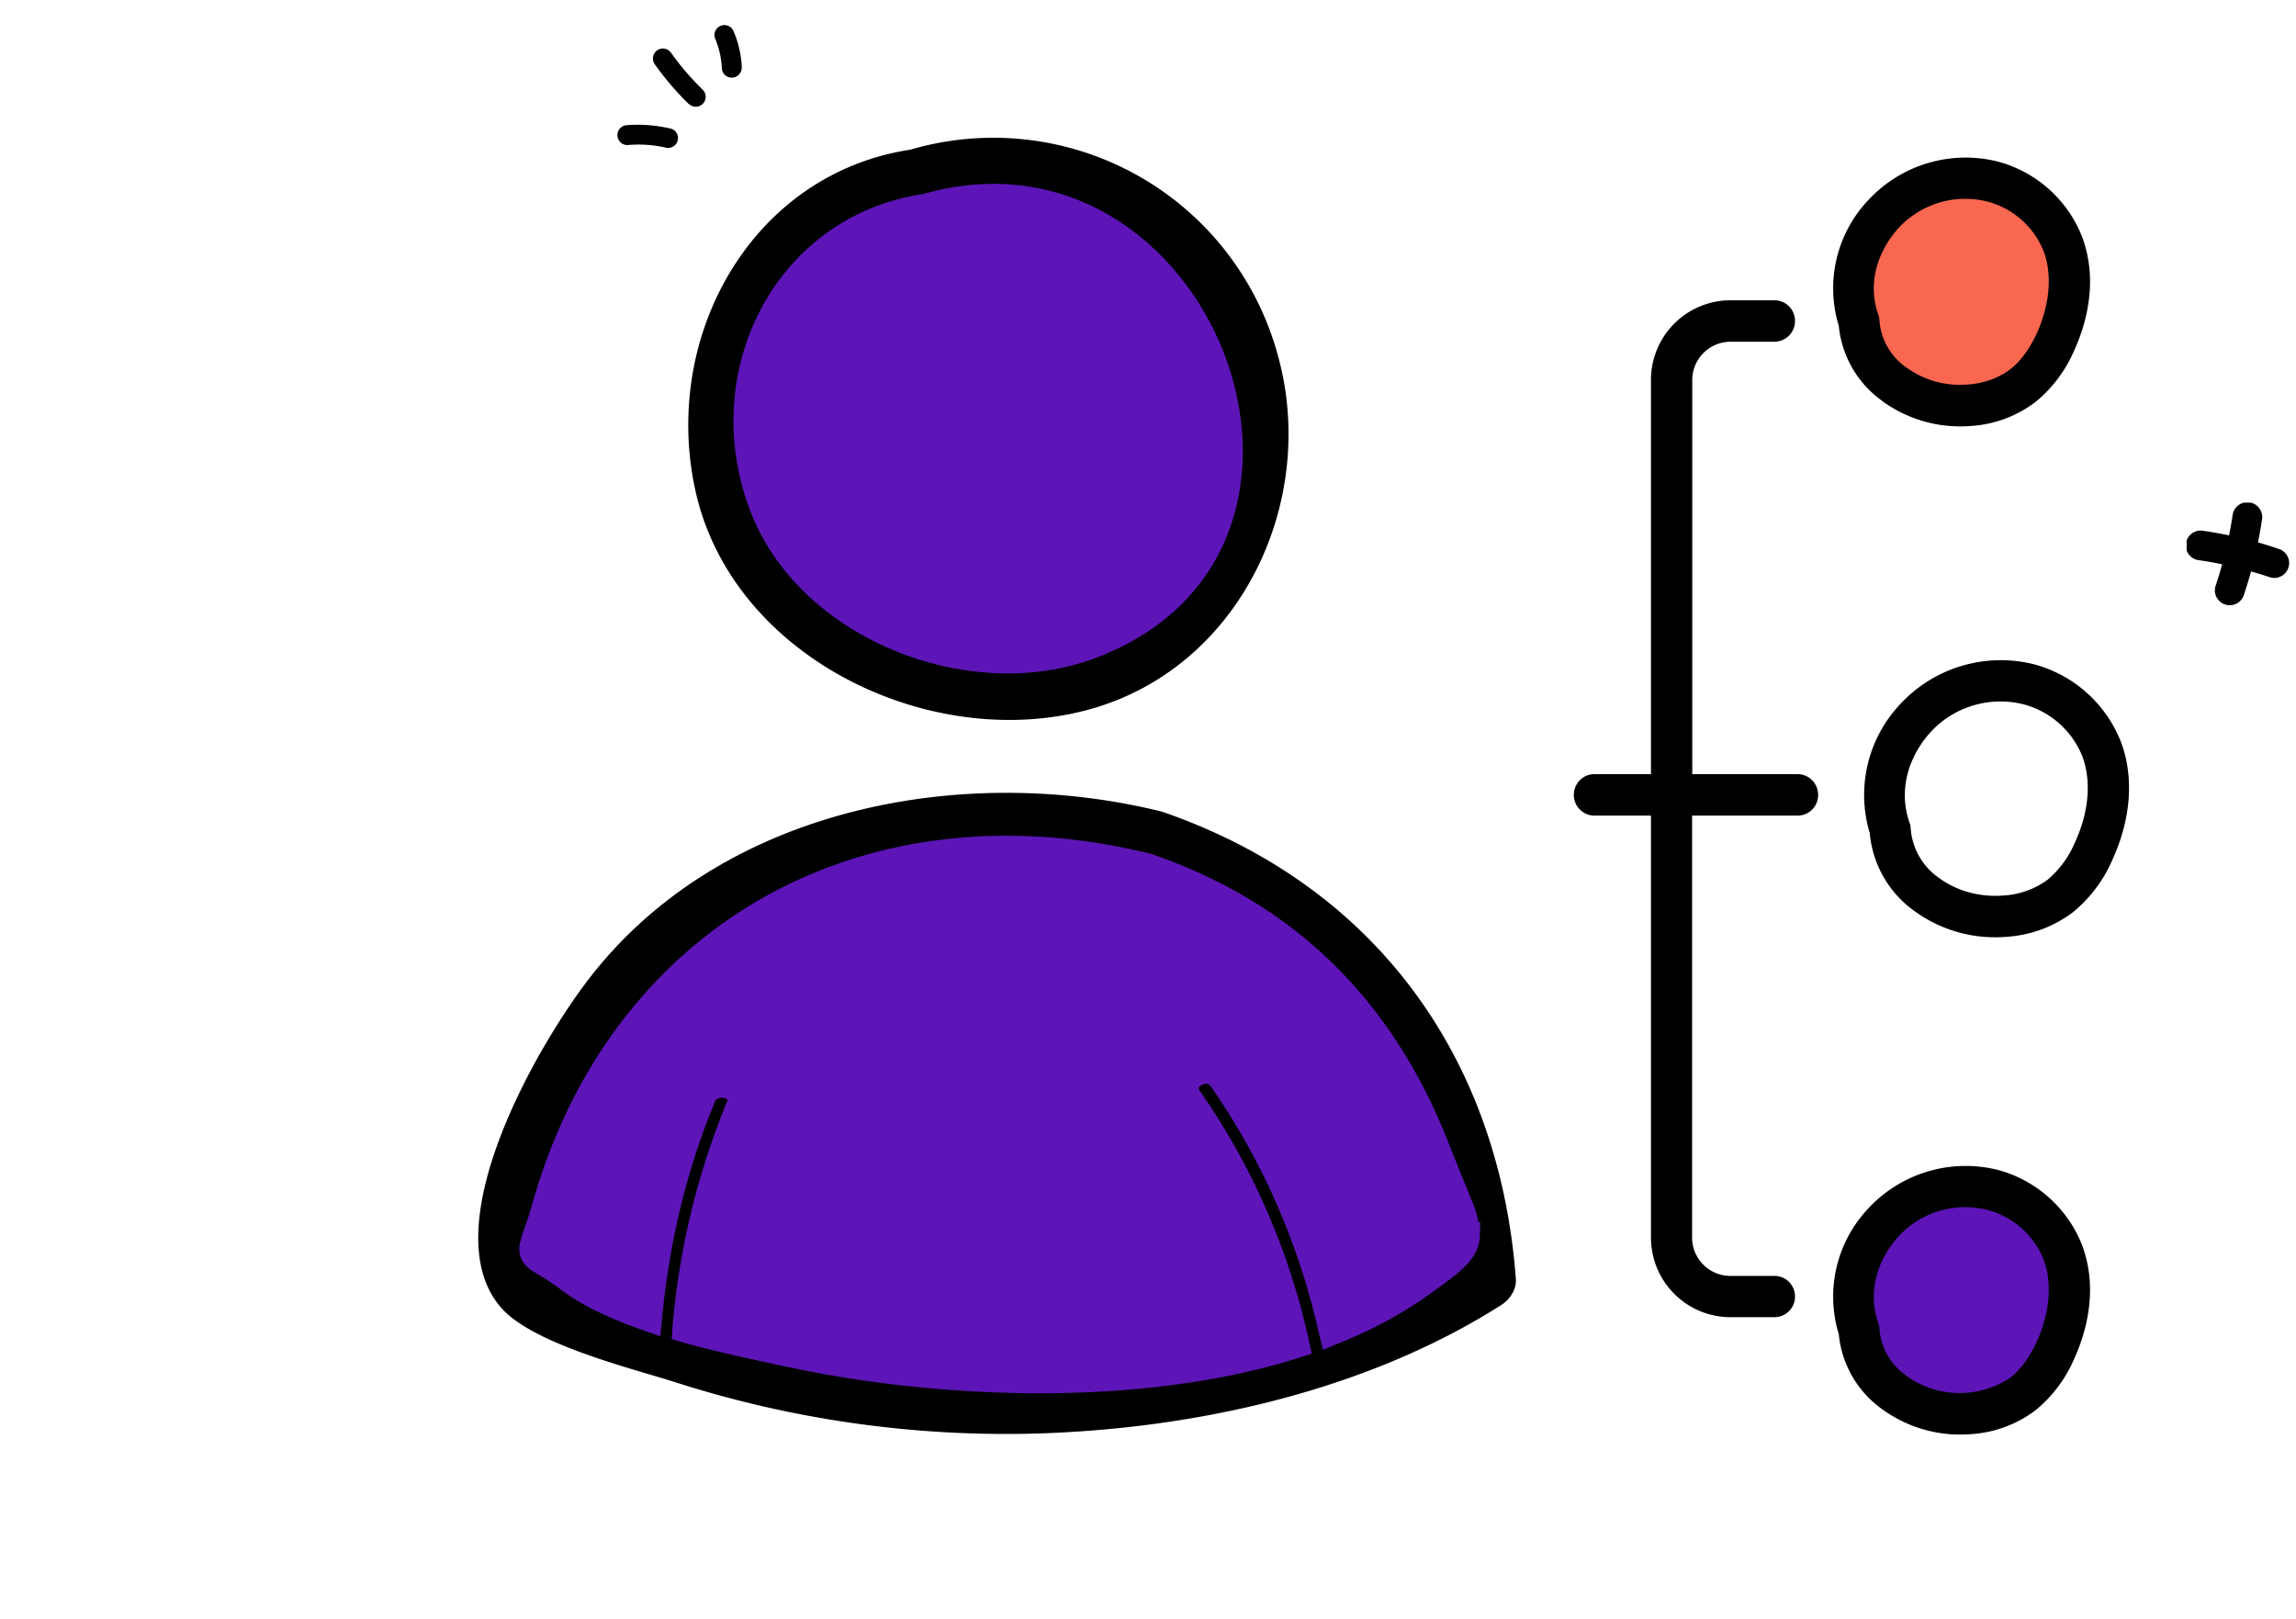 <svg width="139" height="98" fill="none" xmlns="http://www.w3.org/2000/svg">
                                <g clip-path="url(#a)" fill="#000">
                                    <path
                                        d="M41.03 8.5a.6.6 0 0 1-.72.44 7.38 7.38 0 0 0-2.28-.16.6.6 0 0 1-.65-.55.6.6 0 0 1 .55-.65c.9-.07 1.78 0 2.65.2.33.07.53.4.45.72ZM41.7 6.3a17.55 17.55 0 0 1-2.06-2.41.6.6 0 0 1 .98-.7c.57.8 1.22 1.56 1.92 2.24a.6.6 0 1 1-.84.86ZM44.9 4.07a.6.6 0 0 1-1.2.06 5.27 5.27 0 0 0-.4-1.78.6.6 0 0 1 1.11-.46c.3.7.46 1.43.5 2.18Z" />
                                </g>
                                <g clip-path="url(#b)" fill="#000">
                                    <path
                                        d="M136.94 31.47a26.4 26.4 0 0 1-1.12 4.62.9.9 0 0 1-1.7-.58c.47-1.4.82-2.85 1.04-4.3a.9.9 0 1 1 1.78.26Z" />
                                    <path
                                        d="M133.4 32.14c1.57.23 3.13.6 4.63 1.12a.9.9 0 0 1-.58 1.7c-1.4-.47-2.85-.83-4.3-1.04a.9.9 0 1 1 .25-1.78Z" />
                                </g>
                                <circle cx="118.79" cy="78.85" r="6.62" transform="rotate(-90 118.79 78.85)"
                                    fill="#5D15B8" />
                                <circle cx="118.79" cy="17.55" r="6.62" transform="rotate(-90 118.79 17.55)"
                                    fill="#FA6750" />
                                <path
                                    d="M113.2 50.49a6.5 6.5 0 0 0 2.73 4.69 8.28 8.28 0 0 0 5.53 1.54 7.44 7.44 0 0 0 4.05-1.5 8.47 8.47 0 0 0 2.4-3.22c.65-1.44.98-2.9.98-4.29 0-.99-.16-1.94-.5-2.82a7.82 7.82 0 0 0-5.21-4.66 8.29 8.29 0 0 0-8.1 2.36 8.01 8.01 0 0 0-1.87 7.9Zm3.71-6.2a5.75 5.75 0 0 1 5.62-1.64 5.29 5.29 0 0 1 3.53 3.13c.56 1.48.41 3.36-.42 5.17a6.03 6.03 0 0 1-1.66 2.3 5 5 0 0 1-2.71.97c-1.4.11-2.8-.27-3.86-1.05a4 4 0 0 1-1.74-3.05c0-.11-.03-.22-.07-.32a4.9 4.9 0 0 1-.28-1.66c0-1.35.55-2.71 1.59-3.85Zm-2.95-20a8.03 8.03 0 0 0 5.36 1.5 7.2 7.2 0 0 0 3.93-1.47 8.2 8.2 0 0 0 2.33-3.12c.63-1.39.95-2.8.95-4.15a7.7 7.7 0 0 0-.49-2.74 7.59 7.59 0 0 0-5.06-4.52 8.03 8.03 0 0 0-7.84 2.29 7.77 7.77 0 0 0-1.82 7.65 6.32 6.32 0 0 0 2.64 4.55Zm-.25-5.25a4.67 4.67 0 0 1-.27-1.57c0-1.3.53-2.6 1.53-3.7a5.5 5.5 0 0 1 5.37-1.56 5.05 5.05 0 0 1 3.38 3c.53 1.4.38 3.2-.4 4.95-.45.96-.98 1.7-1.6 2.18-.67.53-1.6.87-2.59.94a5.52 5.52 0 0 1-3.69-1.01 3.8 3.8 0 0 1-1.66-2.9c0-.11-.03-.22-.07-.33Zm9.54 66.33a8.2 8.2 0 0 0 2.33-3.12c.63-1.4.95-2.8.95-4.15a7.7 7.7 0 0 0-.49-2.74 7.6 7.6 0 0 0-5.06-4.52 8.04 8.04 0 0 0-7.84 2.29 7.77 7.77 0 0 0-1.82 7.65 6.31 6.31 0 0 0 2.64 4.55 8.02 8.02 0 0 0 5.36 1.5 7.21 7.21 0 0 0 3.93-1.46Zm-7.8-2.05a3.8 3.8 0 0 1-1.67-2.9c0-.11-.03-.22-.07-.33a4.67 4.67 0 0 1-.27-1.57c0-1.3.53-2.6 1.53-3.7a5.5 5.5 0 0 1 5.37-1.56 5.05 5.05 0 0 1 3.38 3c.53 1.4.38 3.2-.4 4.95-.45.96-.98 1.7-1.6 2.19a5.52 5.52 0 0 1-6.27-.07Zm-8.03-3.57h-2.67a4.82 4.82 0 0 1-4.8-4.83V49.38h-3.43c-.68 0-1.24-.56-1.24-1.25 0-.7.56-1.26 1.24-1.26h3.43V23.02a4.82 4.82 0 0 1 4.8-4.84h2.67c.7 0 1.25.56 1.25 1.26 0 .69-.56 1.25-1.25 1.25h-2.67a2.32 2.32 0 0 0-2.3 2.33v23.85h6.38c.69 0 1.24.57 1.24 1.26 0 .7-.55 1.25-1.24 1.25h-6.39v25.54a2.32 2.32 0 0 0 2.31 2.33h2.67c.7 0 1.25.56 1.25 1.25 0 .7-.56 1.25-1.25 1.25Z"
                                    fill="#000" />
                                <g clip-path="url(#c)">
                                    <path
                                        d="M66.3 42.85c8.9-2.67 13.54-12.64 11.03-21.45A17.85 17.85 0 0 0 55.12 9.06c-9.56 1.45-15.07 11.22-13.03 20.6 2.24 10.3 14.58 16.07 24.21 13.19Z"
                                        fill="#000" />
                                    <path
                                        d="M55.85 11.76C73.3 6.73 83.68 33.33 66.29 39.85c-7.68 2.88-18.06-1.21-20.94-9.1-3.09-8.43 1.66-17.65 10.5-19Z"
                                        fill="#5D15B8" />
                                    <path
                                        d="M70.34 49.14c-11.89-2.94-26.26-.34-34.33 9.67-3.27 4.04-9.98 15.54-5.64 20.4 1.97 2.21 8.04 3.68 10.55 4.49a65.54 65.54 0 0 0 21.57 3.1c9.64-.25 20.12-2.52 28.4-7.79.5-.32.93-.93.88-1.57-1.01-13.57-8.67-23.91-21.43-28.3Z"
                                        fill="#000" />
                                    <path
                                        d="m80.3 80.47.14.57.54-.22c1.8-.74 3.5-1.62 5.03-2.7l.14-.1.12-.08c.87-.63 1.55-1.11 2-1.55.5-.48.8-.96.82-1.6a5.22 5.22 0 0 0-.5-2.01c-.12-.33-.27-.7-.44-1.11l-.12-.29-.74-1.85c-3.32-8.56-9.13-14.39-17.74-17.35h-.02l-.02-.01c-8.36-2.06-16.35-1.1-22.86 2.5-6.5 3.61-11.5 9.83-13.9 18.2l.49.14-.48-.14c-.22.75-.4 1.28-.54 1.68l-.1.27-.16.56c-.03.18-.04.38.04.59.08.2.22.34.35.45a4.68 4.68 0 0 0 .52.33c.35.21.82.5 1.47.99 1.25.93 2.88 1.66 4.6 2.27l.6.21.06-.63c.45-4.5 1.47-8.83 3.2-13.03l-.47-.2.47.2c.2-.52.73-.68 1.2-.56.23.07.4.2.47.33.08.12.12.3 0 .58a45.22 45.22 0 0 0-3.25 13.4l-.03.4.4.12c1.94.53 3.9.95 5.52 1.3l.73.15c8.48 1.83 20.8 2.54 30.55-.52l.44-.14-.1-.45a41.77 41.77 0 0 0-6.51-14.85c-.17-.25-.18-.45-.14-.6a.84.84 0 0 1 .4-.45c.41-.25.93-.21 1.25.24a42.8 42.8 0 0 1 6.57 14.96Z"
                                        fill="#5D15B8" stroke="#5D15B8" />
                                </g>
                                <defs>
                                    <clipPath id="a">
                                        <path fill="#fff" transform="rotate(35.86 20.98 64.82)" d="M0 0h4.91v9.56H0z" />
                                    </clipPath>
                                    <clipPath id="b">
                                        <path fill="#fff" transform="rotate(-90 84.54 -47.84)" d="M0 0h6.27v6.27H0z" />
                                    </clipPath>
                                    <clipPath id="c">
                                        <path fill="#fff" transform="translate(0 8.34)" d="M0 0h91.78v88.8H0z" />
                                    </clipPath>
                                </defs>
                            </svg>